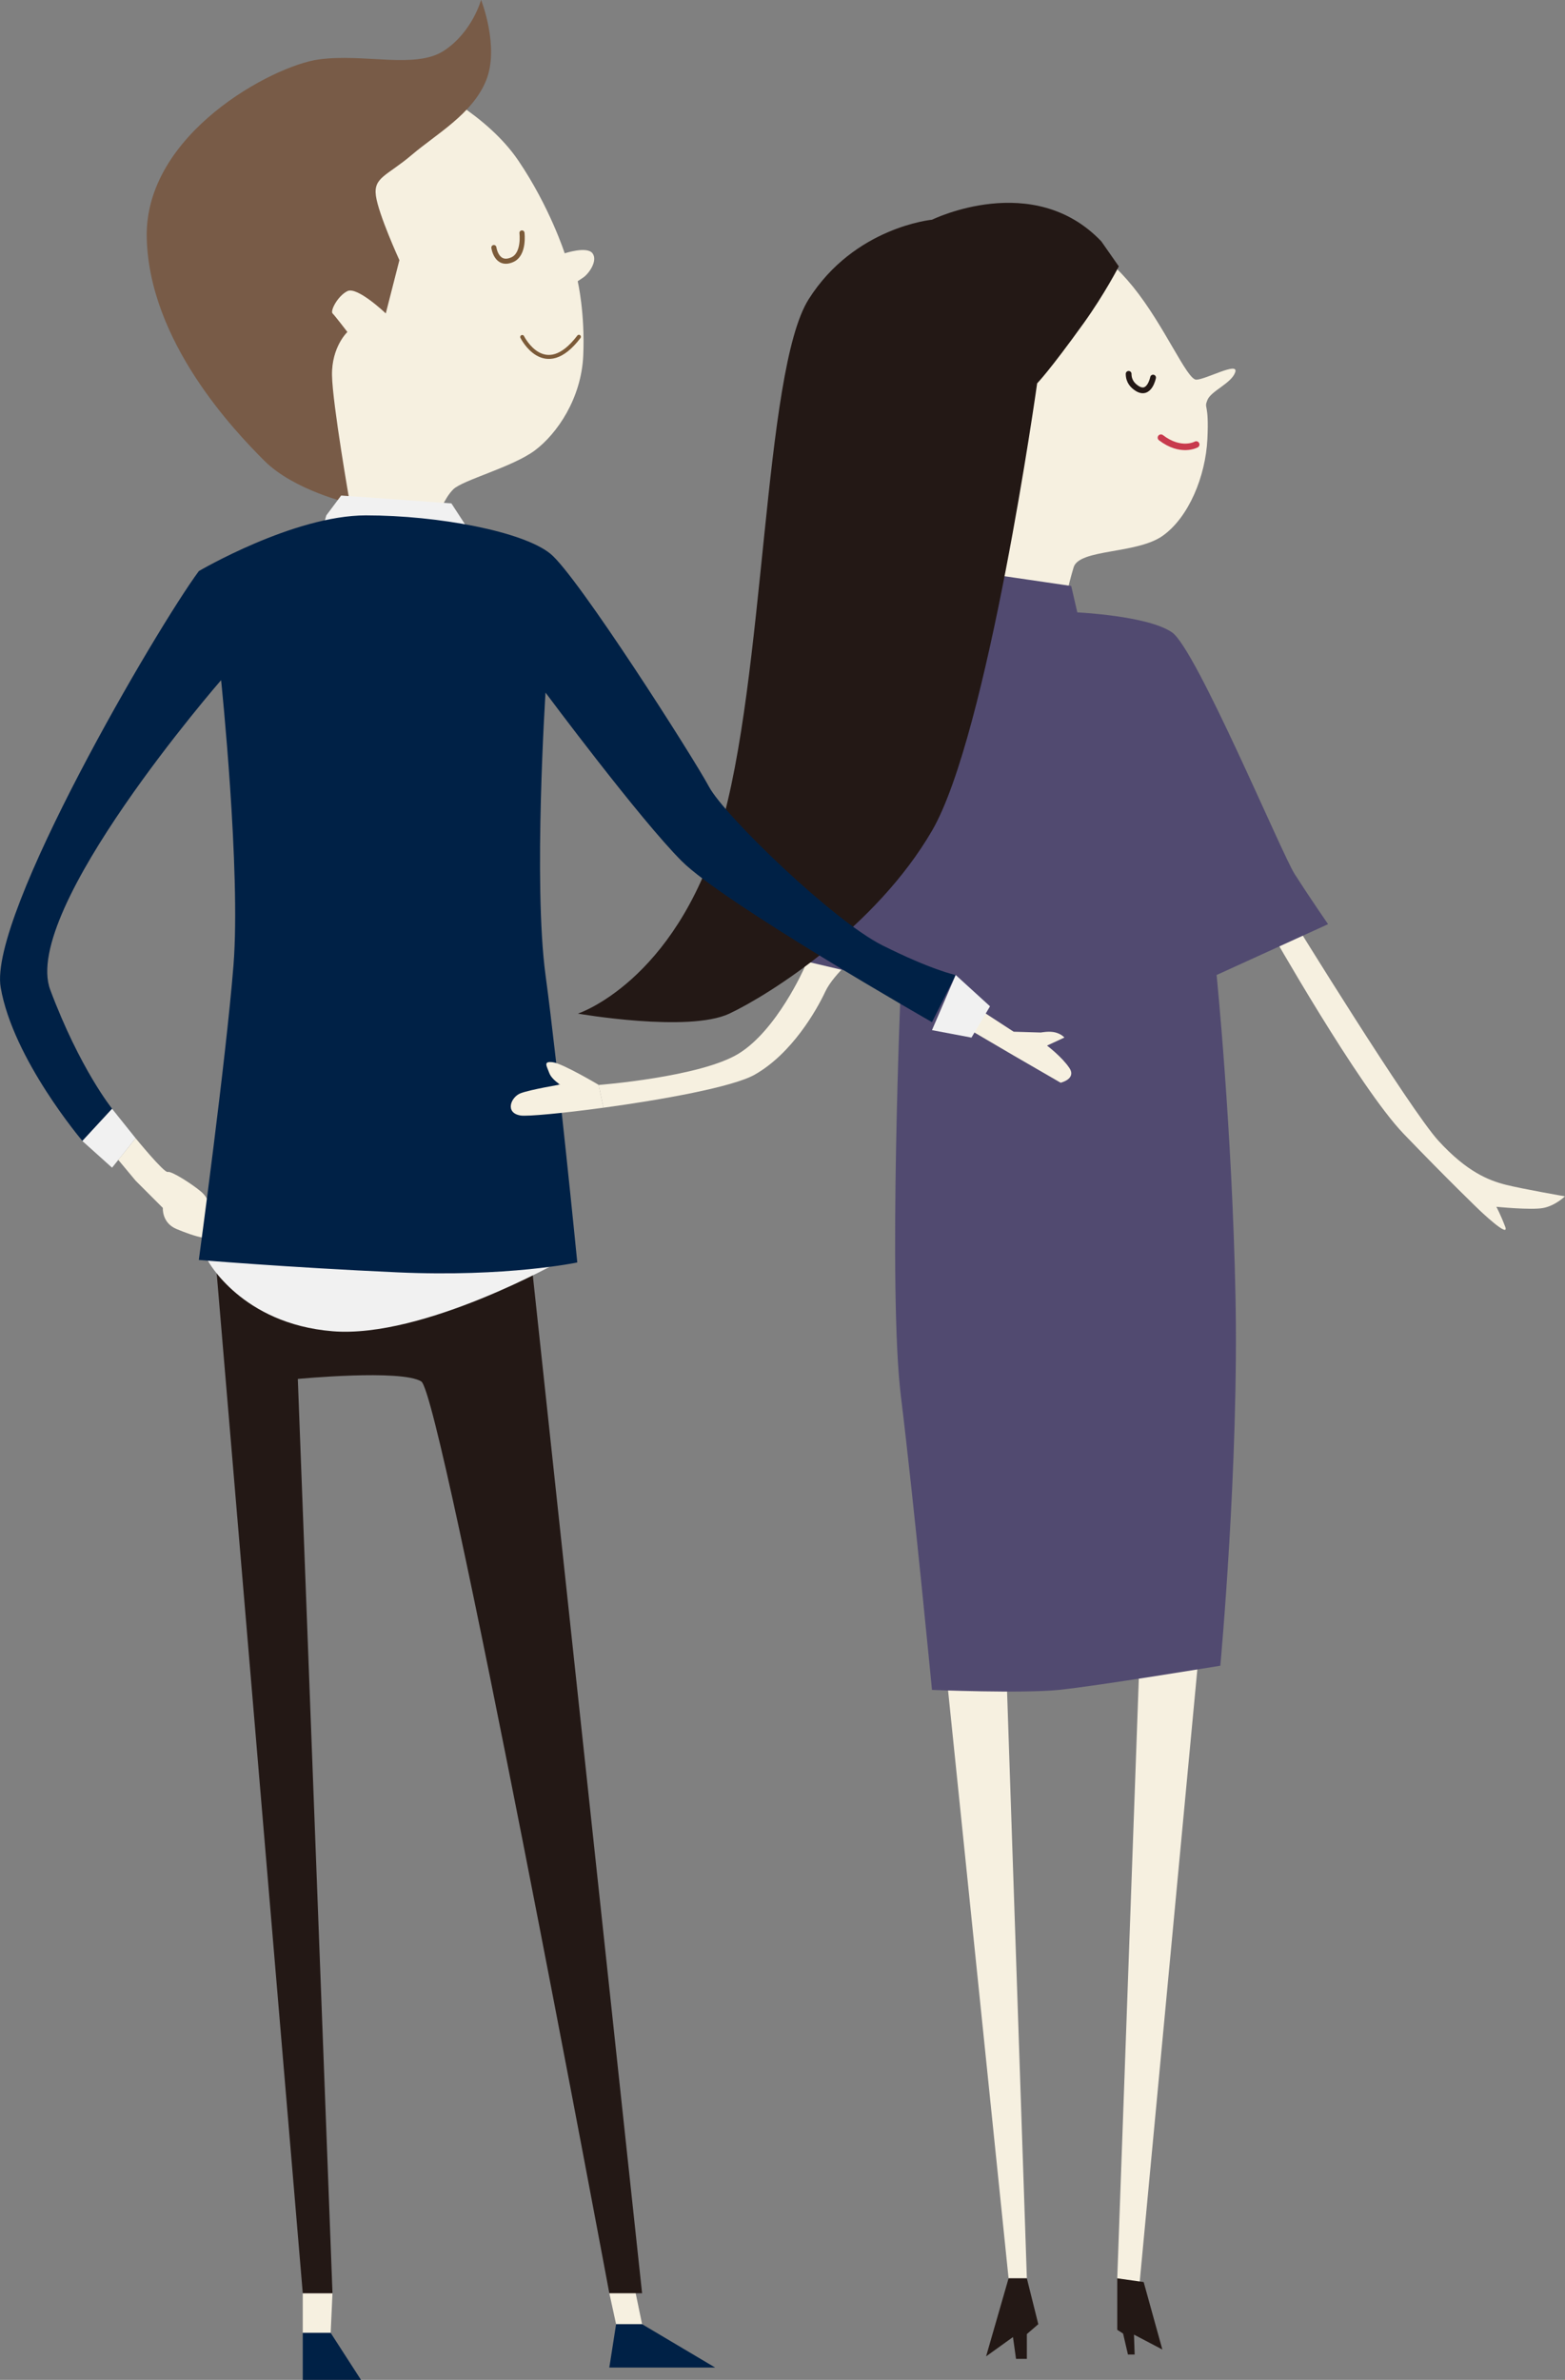 <?xml version="1.0" encoding="UTF-8"?><svg id="_レイヤー_2" xmlns="http://www.w3.org/2000/svg" viewBox="0 0 231.11 351.27"><rect x="0" y="0" width="231.11" height="351.27" fill="#808080" stroke="none"/><defs><style>.cls-1{fill:#f6f0e0;}.cls-2{stroke:#c83a4d;stroke-width:.96px;}.cls-2,.cls-3,.cls-4,.cls-5{fill:none;stroke-linecap:round;}.cls-2,.cls-4,.cls-5{stroke-linejoin:round;}.cls-3{stroke-miterlimit:10;stroke-width:.75px;}.cls-3,.cls-4{stroke:#7c5b39;}.cls-6{fill:#002146;}.cls-7{fill:#514a70;}.cls-8{fill:#f1f1f1;}.cls-9{fill:#231815;}.cls-10{fill:#785b47;}.cls-4{stroke-width:.59px;}.cls-5{stroke:#231815;stroke-width:.85px;}</style></defs><g id="moji"><path class="cls-1" d="m187.41,137.04s13.25,23.43,19.88,30.32c6.63,6.89,11.17,11.24,11.17,11.24,0,0,4.55,4.35,3.81,2.44-.73-1.91-1.3-2.92-1.3-2.92,0,0,5.12.52,6.92.18s3.21-1.72,3.21-1.72c0,0-6.16-1.07-8.7-1.7-2.54-.64-5.75-1.89-9.97-6.49-4.22-4.6-21.68-32.93-21.68-32.93l-3.35,1.59Z"/><path class="cls-1" d="m89.11,163.5c8.62-1.17,19.13-3.06,22.34-4.88,5.49-3.11,9.14-9.51,10.42-12.25,1.28-2.74,5.41-6.03,5.41-6.03l-6.87-3.29-1.65,5.85s-4.02,9.14-9.69,12.62c-5.67,3.47-20.66,4.62-20.66,4.62l.7,3.37Z"/><polygon class="cls-1" points="44.71 338.47 44.71 344.33 48.83 344.33 49.1 338.47 44.71 338.47"/><polygon class="cls-6" points="44.71 344.33 48.83 344.33 53.31 351.27 44.71 351.27 44.71 344.33"/><polygon class="cls-1" points="89.98 338.47 90.98 343.05 94.82 343.05 93.72 337.74 89.98 338.47"/><polygon class="cls-6" points="90.98 343.05 94.82 343.05 105.61 349.45 89.98 349.45 90.98 343.05"/><polygon class="cls-1" points="139.6 245.58 148.94 336.28 151.64 336.28 148.58 245.58 139.6 245.58"/><polygon class="cls-1" points="168.33 243.39 164.99 336.28 168.26 337.27 177.1 243.39 168.33 243.39"/><path class="cls-1" d="m158.54,35.2s4.11,1.37,8.78,7.13c4.66,5.76,7.95,13.71,9.33,13.71s6.31-2.74,5.76-1.1c-.55,1.65-3.57,2.74-4.11,4.11-.55,1.37.27.27,0,5.76-.27,5.49-2.74,11.52-6.58,14.26-3.84,2.74-12.34,1.92-13.17,4.66s-1.37,5.49-1.37,5.49l-15.36-2.74s-16.73-47.73,16.73-51.29Z"/><path class="cls-7" d="m148.34,85.05l9.85,1.44.9,3.9s10.42.48,13.99,2.95c3.57,2.47,16.18,32.64,18.1,35.66,1.92,3.02,4.94,7.41,4.94,7.41l-16.46,7.5s2.28,22.49,2.79,47.41c.51,24.92-2.24,54.54-2.24,54.54,0,0-18.38,3.02-23.86,3.57-5.49.55-18.72,0-18.72,0,0,0-2.67-27.7-4.59-43.34-1.92-15.63,0-60.89,0-60.89l-18.65-4.39s16.46-52.12,19.2-53.21,14.75-2.54,14.75-2.54Z"/><path class="cls-1" d="m17.47,171.2l2.56,3.07,4.02,4.02s-.18,2.19,2.01,3.11c2.19.91,6.57,2.56,5.94,0s-1-4.39-2.28-5.49c-1.28-1.1-4.42-3.11-4.95-2.93s-4.74-4.98-4.74-4.98l-2.56,3.19Z"/><path class="cls-1" d="m143.9,152.4l5.78,3.39,6.95,4.02s2.38-.55,1.28-2.19-3.29-3.29-3.29-3.29l2.56-1.19s-.37-.48-1.28-.74c-.91-.26-2.19,0-2.19,0l-4.02-.12-5.78-3.76v3.87Z"/><path class="cls-9" d="m32,187.95l12.71,150.53h4.39l-5.12-134.95s15.24-1.46,18.23.37,27.77,134.58,27.77,134.58h4.84l-16.46-153.24-46.36-2.19v4.9Z"/><path class="cls-8" d="m30.7,186.08s4.96,9.31,18.4,10.41c13.44,1.1,33.74-10.41,33.74-10.41H30.7Z"/><path class="cls-1" d="m63.09,12.71s8.78,4.11,13.44,10.97c4.66,6.86,6.86,13.71,6.86,13.71,0,0,3.29-1.1,4.11,0s-.55,3.02-1.37,3.57l-.82.55s1.1,4.66.82,10.97-3.84,11.52-7.13,13.99c-3.29,2.47-10.7,4.39-12.07,5.76s-2.19,3.84-2.19,3.84h-10.7s-10.42-6.31-15.09-21.67c-4.66-15.36-4.66-39.77,24.14-41.69Z"/><path class="cls-10" d="m71.05,0s2.75,6.93.73,11.89c-2.02,4.95-7.31,7.86-10.97,10.97-3.66,3.11-5.67,3.29-5.3,6.03s3.47,9.51,3.47,9.51l-2.01,7.86s-4.21-4.02-5.67-3.29-2.56,2.93-2.19,3.29,2.19,2.74,2.19,2.74c0,0-2.34,2.19-2.27,6.4s2.64,18.89,2.64,18.89c0,0-8.24-1.89-12.63-6.28s-17.01-17.55-17.37-32.91,18.66-25.42,25.42-26.33,14.26,1.46,18.46-1.28,5.49-7.5,5.49-7.5Z"/><path class="cls-9" d="m162.66,35.66l2.56,3.66s-2.08,4.05-5.18,8.37c-5.11,7.11-6.88,8.89-6.88,8.89,0,0-7.26,51.84-15.53,66.04-8.26,14.2-23.89,24.14-29.92,26.99-6.04,2.84-22.37,0-22.37,0,0,0,14.2-4.62,20.95-26.99,6.75-22.37,6.39-67.82,13.14-78.47,6.75-10.65,18.21-11.72,18.21-11.72,0,0,14.97-7.37,25.03,3.23Z"/><polygon class="cls-8" points="48.19 76.07 50.38 73.14 66.66 74.3 70.31 79.91 47.09 79.91 48.19 76.07"/><path class="cls-6" d="m29.35,84.3s13.99-8.23,24.69-8.23,23.22,2.38,27.25,5.67c4.02,3.29,21.17,30.17,23.41,34.38s18.29,19.75,25.6,23.41c7.31,3.66,10.83,4.39,10.83,4.39l-3.5,6.95s-30.74-17.56-36.96-23.77c-6.22-6.22-20.11-24.87-20.11-24.87,0,0-1.83,28.16,0,41.69,1.83,13.53,4.69,42.42,4.69,42.42,0,0-10.35,2.19-26.54,1.46-16.18-.73-29.35-1.83-29.35-1.83,0,0,4.02-29.62,5.12-43.52,1.1-13.9-1.83-42.06-1.83-42.06,0,0-29.62,34.01-25.23,45.71,4.39,11.7,9.14,17.55,9.14,17.55l-4.39,4.75S1.92,156.35.1,145.74c-1.83-10.61,23.04-53.03,29.26-61.44Z"/><polygon class="cls-8" points="16.55 163.66 12.16 168.41 16.55 172.35 20.03 168 16.55 163.66"/><polygon class="cls-8" points="141.13 143.91 137.63 152.05 143.46 153.15 146.2 148.53 141.13 143.91"/><polygon class="cls-9" points="148.94 336.28 151.64 336.28 153.33 343.05 151.64 344.51 151.64 348.17 150.04 348.17 149.59 344.95 145.62 347.8 148.94 336.28"/><polygon class="cls-9" points="164.99 336.28 168.89 336.83 171.65 346.79 167.46 344.59 167.56 347.53 166.57 347.53 165.85 344.43 164.99 343.88 164.99 336.28"/><path class="cls-1" d="m89.11,163.5c-6.09.83-11.23,1.3-12.22,1.15-2.38-.37-1.46-2.74,0-3.29,1.46-.55,5.85-1.28,5.85-1.28,0,0-1.28-.73-1.65-1.76s-.91-1.71.55-1.53,6.77,3.34,6.77,3.34l.7,3.37Z"/><path class="cls-5" d="m166.67,55.18c0,1.14.65,1.75,1.22,2.13,1.85,1.21,2.39-1.58,2.39-1.58"/><path class="cls-2" d="m176.65,65.61s-2.25,1.26-5.21-1.01"/><path class="cls-3" d="m77.08,34.38s.41,3.16-1.45,3.96c-2.32,1-2.7-1.8-2.7-1.8"/><path class="cls-4" d="m77.12,49.74s3.29,6.64,8.37-.03"/></g></svg>